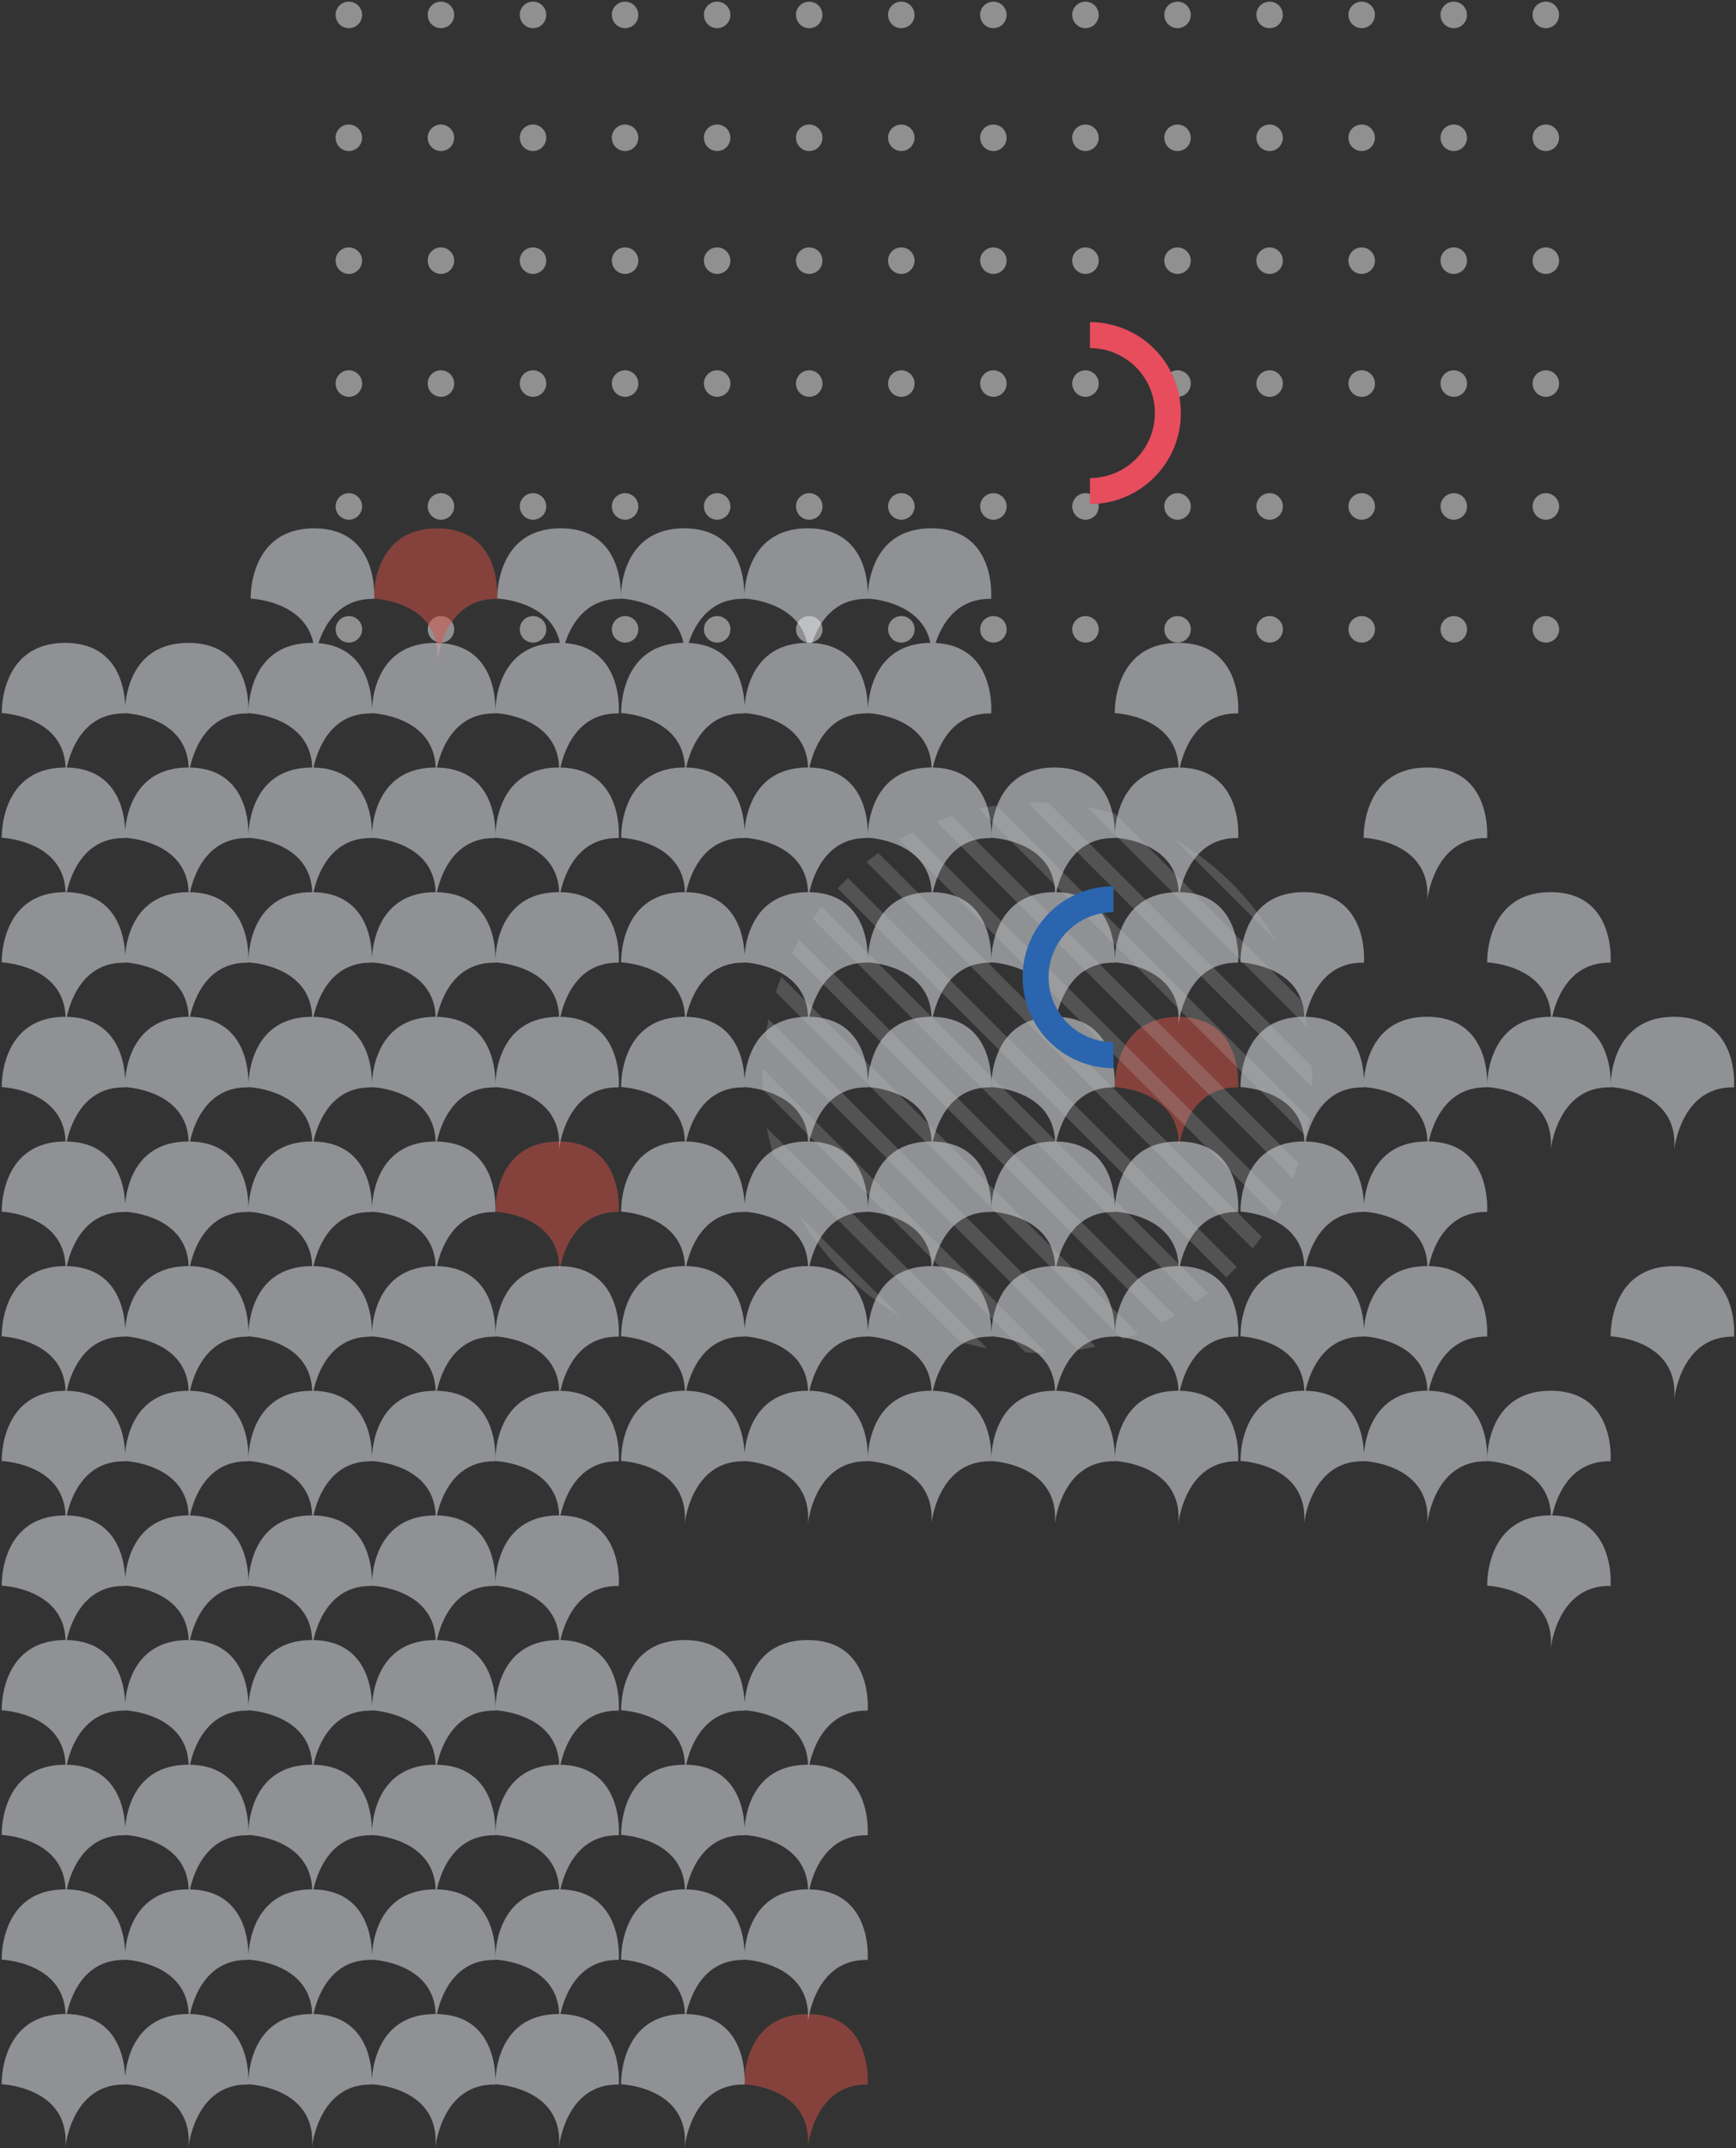 <svg xmlns="http://www.w3.org/2000/svg" width="515.691" height="637.66" viewBox="0 0 515.691 637.66"><rect x="0" y="0" width="515.691" height="637.66" fill="#333333" stroke="none"/><g id="Group_2248" data-name="Group 2248" transform="translate(276.779 -225.775)"><path id="Path_2168" data-name="Path 2168" d="M178.5 412.582a3.936 3.936 0 113.936 3.936 3.935 3.935 0 01-3.936-3.936zm-27.352 0a3.936 3.936 0 113.936 3.936 3.935 3.935 0 01-3.935-3.936zm-27.352 0a3.936 3.936 0 113.936 3.936 3.935 3.935 0 01-3.935-3.936zm-27.352 0a3.936 3.936 0 113.936 3.936 3.935 3.935 0 01-3.934-3.936zm-27.352 0a3.935 3.935 0 113.936 3.936 3.938 3.938 0 01-3.934-3.936zm-27.348 0a3.933 3.933 0 113.932 3.936 3.934 3.934 0 01-3.929-3.936zm-27.352 0a3.933 3.933 0 113.93 3.936 3.934 3.934 0 01-3.927-3.936zm-27.355 0a3.935 3.935 0 113.934 3.936 3.934 3.934 0 01-3.932-3.936zm-27.354 0a3.936 3.936 0 113.936 3.936 3.935 3.935 0 01-3.933-3.936zm-27.352 0a3.936 3.936 0 113.936 3.936 3.935 3.935 0 01-3.933-3.936zm-27.352 0a3.936 3.936 0 113.936 3.936 3.935 3.935 0 01-3.932-3.936zm-27.352 0a3.936 3.936 0 113.936 3.936 3.935 3.935 0 01-3.932-3.936zm-27.352 0a3.936 3.936 0 113.936 3.936 3.935 3.935 0 01-3.931-3.936zm-27.352 0a3.936 3.936 0 113.936 3.936 3.935 3.935 0 01-3.931-3.936zm355.572-36.475a3.936 3.936 0 113.936 3.936 3.935 3.935 0 01-3.931-3.936zm-27.352 0a3.936 3.936 0 113.936 3.936 3.935 3.935 0 01-3.93-3.936zm-27.352 0a3.936 3.936 0 113.936 3.936 3.935 3.935 0 01-3.93-3.936zm-27.352 0a3.936 3.936 0 113.936 3.936 3.935 3.935 0 01-3.929-3.936zm-27.352 0a3.935 3.935 0 113.936 3.936 3.938 3.938 0 01-3.929-3.936zm-27.348 0a3.933 3.933 0 113.932 3.936 3.934 3.934 0 01-3.924-3.936zm-27.352 0a3.933 3.933 0 113.93 3.936 3.934 3.934 0 01-3.922-3.936zm-27.355 0a3.935 3.935 0 113.934 3.936 3.934 3.934 0 01-3.927-3.936zm-27.354 0a3.936 3.936 0 113.936 3.936 3.935 3.935 0 01-3.928-3.936zm-27.352 0a3.936 3.936 0 113.936 3.936 3.935 3.935 0 01-3.928-3.936zm-27.352 0a3.936 3.936 0 113.936 3.936 3.935 3.935 0 01-3.927-3.936zm-27.352 0a3.936 3.936 0 113.936 3.936 3.935 3.935 0 01-3.927-3.936zm-27.352 0a3.936 3.936 0 113.936 3.936 3.935 3.935 0 01-3.926-3.936zm-27.352 0a3.936 3.936 0 113.936 3.936 3.935 3.935 0 01-3.926-3.936zm355.572-36.475a3.936 3.936 0 113.936 3.936 3.935 3.935 0 01-3.926-3.935zm-27.352 0a3.936 3.936 0 113.936 3.936 3.935 3.935 0 01-3.925-3.935zm-27.352 0a3.936 3.936 0 113.936 3.936 3.935 3.935 0 01-3.925-3.935zm-27.352 0a3.936 3.936 0 113.936 3.936 3.935 3.935 0 01-3.924-3.935zm-27.352 0a3.935 3.935 0 113.936 3.936 3.938 3.938 0 01-3.924-3.935zm-27.348 0a3.933 3.933 0 113.932 3.936 3.934 3.934 0 01-3.919-3.935zm-27.352 0a3.933 3.933 0 113.93 3.936 3.934 3.934 0 01-3.917-3.935zm-27.355 0a3.935 3.935 0 113.934 3.936 3.934 3.934 0 01-3.922-3.935zm-27.354 0a3.936 3.936 0 113.936 3.936 3.935 3.935 0 01-3.923-3.935zm-27.352 0a3.936 3.936 0 113.936 3.936 3.935 3.935 0 01-3.923-3.935zm-27.352 0a3.936 3.936 0 113.936 3.936 3.935 3.935 0 01-3.922-3.935zm-27.352 0a3.936 3.936 0 113.936 3.936 3.935 3.935 0 01-3.922-3.935zm-27.352 0a3.936 3.936 0 113.936 3.936 3.935 3.935 0 01-3.921-3.935zm-27.352 0a3.936 3.936 0 113.936 3.936 3.935 3.935 0 01-3.921-3.935zm355.572-36.479a3.936 3.936 0 113.936 3.936 3.934 3.934 0 01-3.921-3.935zm-27.352 0a3.936 3.936 0 113.936 3.936 3.934 3.934 0 01-3.92-3.935zm-27.352 0a3.936 3.936 0 113.936 3.936 3.934 3.934 0 01-3.92-3.935zm-27.352 0a3.936 3.936 0 113.936 3.936 3.934 3.934 0 01-3.919-3.935zm-27.352 0a3.935 3.935 0 113.936 3.936 3.936 3.936 0 01-3.919-3.935zm-27.348 0a3.933 3.933 0 113.932 3.936 3.933 3.933 0 01-3.914-3.935zm-27.352 0a3.933 3.933 0 113.93 3.936 3.933 3.933 0 01-3.912-3.935zm-27.355 0a3.935 3.935 0 113.934 3.936 3.932 3.932 0 01-3.917-3.935zm-27.354 0a3.936 3.936 0 113.936 3.936 3.934 3.934 0 01-3.918-3.935zm-27.352 0a3.936 3.936 0 113.936 3.936 3.934 3.934 0 01-3.918-3.935zm-27.352 0a3.936 3.936 0 113.936 3.936 3.934 3.934 0 01-3.917-3.935zm-27.352 0a3.936 3.936 0 113.936 3.936 3.934 3.934 0 01-3.917-3.935zm-27.352 0a3.936 3.936 0 113.936 3.936 3.934 3.934 0 01-3.916-3.935zm-27.352 0a3.936 3.936 0 113.936 3.936 3.934 3.934 0 01-3.916-3.935zm355.572-36.475a3.936 3.936 0 113.936 3.936 3.934 3.934 0 01-3.916-3.934zm-27.352.006a3.936 3.936 0 113.936 3.93 3.935 3.935 0 01-3.915-3.928zm-27.352-.006a3.936 3.936 0 113.936 3.936 3.934 3.934 0 01-3.915-3.934zm-27.352 0a3.936 3.936 0 113.936 3.936 3.934 3.934 0 01-3.914-3.934zm-27.352 0a3.935 3.935 0 113.936 3.936 3.936 3.936 0 01-3.914-3.934zm-27.348 0a3.933 3.933 0 113.932 3.936 3.933 3.933 0 01-3.909-3.934zm-27.352 0a3.933 3.933 0 113.93 3.936 3.933 3.933 0 01-3.907-3.934zm-27.355 0a3.935 3.935 0 113.934 3.936 3.932 3.932 0 01-3.912-3.934zm-27.354.006a3.936 3.936 0 113.936 3.93 3.935 3.935 0 01-3.913-3.928zm-27.352-.006a3.936 3.936 0 113.936 3.936 3.934 3.934 0 01-3.913-3.934zm-27.352.006a3.936 3.936 0 113.936 3.93 3.935 3.935 0 01-3.912-3.928zm-27.352-.006a3.936 3.936 0 113.936 3.936 3.934 3.934 0 01-3.912-3.934zm-27.352 0a3.936 3.936 0 113.936 3.936 3.934 3.934 0 01-3.911-3.934zm-27.352 0a3.936 3.936 0 113.936 3.936 3.934 3.934 0 01-3.911-3.934zm328.221-36.469a3.936 3.936 0 113.936 3.936 3.935 3.935 0 01-3.911-3.934zm-191.463 0a3.936 3.936 0 113.936 3.936 3.935 3.935 0 01-3.911-3.934zm-54.7 0a3.936 3.936 0 113.936 3.936 3.935 3.935 0 01-3.914-3.934zm273.518-.006a3.936 3.936 0 113.936 3.936 3.934 3.934 0 01-3.915-3.934zm-54.7 0a3.936 3.936 0 113.936 3.936 3.934 3.934 0 01-3.918-3.934zm-27.352 0a3.936 3.936 0 113.936 3.936 3.934 3.934 0 01-3.917-3.934zm-27.352 0a3.935 3.935 0 113.936 3.936 3.936 3.936 0 01-3.917-3.934zm-27.348 0a3.933 3.933 0 113.932 3.936 3.933 3.933 0 01-3.912-3.934zm-27.352 0a3.933 3.933 0 113.93 3.936 3.933 3.933 0 01-3.91-3.934zm-27.355 0a3.935 3.935 0 113.934 3.936 3.932 3.932 0 01-3.915-3.934zm-54.705 0a3.936 3.936 0 113.936 3.936 3.934 3.934 0 01-3.917-3.934zm-54.7 0a3.936 3.936 0 113.936 3.936 3.934 3.934 0 01-3.92-3.934zm-27.352 0a3.936 3.936 0 113.936 3.936 3.934 3.934 0 01-3.919-3.934zm-27.352 0a3.936 3.936 0 113.936 3.936 3.934 3.934 0 01-3.919-3.934z" fill="#efefef" stroke="rgba(0,0,0,0)" stroke-width="1" opacity=".5"/><path id="Path_2170" data-name="Path 2170" d="M-36.84 863.385h0zm-18.846-18.922s-.7-20.855 18.846-20.855 17.8 20.941 17.8 20.941c-15.852-.342-17.752 18.363-17.8 18.836 1.736-18.135-18.846-18.918-18.846-18.918zm-55.092-240.076h0zm-18.846-18.928s-.7-20.85 18.846-20.85 17.793 20.941 17.793 20.941c-15.846-.348-17.746 18.363-17.793 18.836 1.737-18.138-18.847-18.927-18.847-18.927zm202.842-18.072h0zm-18.843-18.92s-.7-20.855 18.846-20.855 17.8 20.941 17.8 20.941c-15.852-.34-17.752 18.365-17.8 18.838 1.734-18.145-18.846-18.924-18.846-18.924zm-201.271-126.08h0zm-18.846-18.922s-.7-20.85 18.846-20.85 17.8 20.936 17.8 20.936c-15.852-.342-17.752 18.363-17.8 18.836 1.734-18.137-18.848-18.926-18.848-18.926z" fill="#d85249" stroke="rgba(0,0,0,0)" stroke-width="1" opacity=".5"/><path id="Path_2171" data-name="Path 2171" d="M-73.422 863.385h0zm-37.357 0h0zm-36.687 0h0zm-36.684 0h0zm-36.687 0h0zm-36.58 0h0zm165.156-18.922s-.7-20.855 18.84-20.855h.1c-.51-15.445-18.937-16.146-18.937-16.146s-.7-20.85 18.84-20.85h.1c-.51-15.445-18.937-16.152-18.937-16.152s-.7-20.85 18.84-20.85h.1c-.51-15.447-18.937-16.152-18.937-16.152s-.7-20.85 18.84-20.85c15.547 0 17.621 13.246 17.82 18.668.453-5.348 3.143-18.668 18.766-18.668 19.537 0 17.793 20.941 17.793 20.941-12.2-.268-16.133 10.756-17.32 16.063 19.035.338 17.32 20.938 17.32 20.938-12.2-.266-16.133 10.758-17.32 16.064 19.035.338 17.32 20.932 17.32 20.932-15.834-.34-17.744 18.334-17.793 18.836 1.674-17.523-17.48-18.852-18.781-18.922a.461.461 0 01-.006.086c-12.2-.262-16.133 10.758-17.318 16.064 19.039.34 17.318 20.938 17.318 20.938-15.842-.342-17.752 18.355-17.8 18.836 1.733-18.134-18.849-18.917-18.849-18.917zm36.66-39.184c.453-5.346 3.143-18.668 18.766-18.668h.092c-.494-14.895-17.645-16.08-18.873-16.146a.516.516 0 01-.006.086c-12.2-.266-16.135 10.758-17.32 16.064 15.11.27 17.143 13.299 17.34 18.664zm0-37c.453-5.346 3.143-18.668 18.766-18.668h.092c-.494-14.895-17.645-16.08-18.873-16.146a.559.559 0 01-.006.088c-12.2-.268-16.135 10.758-17.32 16.064 15.11.268 17.143 13.295 17.34 18.66zm-74.023 76.186s-.7-20.855 18.846-20.855h.094c-.508-15.441-18.939-16.146-18.939-16.146s-.7-20.85 18.846-20.85h.094c-.508-15.445-18.939-16.152-18.939-16.152s-.7-20.85 18.846-20.85h.094c-.508-15.445-18.939-16.15-18.939-16.15s-.7-20.85 18.846-20.85h.094c-.508-15.445-18.939-16.146-18.939-16.146s-.7-20.855 18.846-20.855h.094c-.508-15.441-18.939-16.146-18.939-16.146s-.7-20.85 18.846-20.85h.094c-.508-15.445-18.939-16.15-18.939-16.15s-.7-20.85 18.846-20.85 17.8 20.936 17.8 20.936c-12.205-.262-16.139 10.762-17.324 16.068 19.039.338 17.324 20.932 17.324 20.932-12.2-.262-16.137 10.76-17.324 16.064 19.039.338 17.324 20.938 17.324 20.938-12.2-.266-16.139 10.758-17.324 16.064 19.039.336 17.324 20.938 17.324 20.938-12.205-.268-16.139 10.758-17.324 16.063 19.039.338 17.324 20.938 17.324 20.938-12.205-.266-16.139 10.758-17.324 16.064 19.039.338 17.324 20.932 17.324 20.932-12.2-.262-16.137 10.758-17.324 16.064 19.039.336 17.324 20.938 17.324 20.938-15.844-.346-17.75 18.344-17.8 18.836 1.727-18.14-18.853-18.923-18.853-18.923zm-36.684 0s-.7-20.855 18.842-20.855h.092c-.506-15.445-18.934-16.146-18.934-16.146s-.7-20.85 18.842-20.85h.092c-.506-15.445-18.934-16.152-18.934-16.152s-.7-20.85 18.842-20.85h.092c-.506-15.445-18.934-16.15-18.934-16.15s-.7-20.85 18.842-20.85h.092c-.506-15.445-18.934-16.146-18.934-16.146s-.7-20.855 18.842-20.855h.092c-.506-15.445-18.934-16.146-18.934-16.146s-.7-20.85 18.842-20.85h.092c-.506-15.445-18.934-16.15-18.934-16.15s-.7-20.85 18.842-20.85h.092c-.506-15.447-18.934-16.152-18.934-16.152s-.7-20.85 18.842-20.85h.092c-.506-15.445-18.934-16.146-18.934-16.146s-.7-20.855 18.842-20.855h.092c-.506-15.445-18.934-16.146-18.934-16.146s-.7-20.854 18.842-20.854h.092c-.506-15.445-18.934-16.146-18.934-16.146s-.7-20.85 18.842-20.85h.092c-.506-15.445-18.934-16.152-18.934-16.152s-.7-20.85 18.842-20.85 17.8 20.941 17.8 20.941c-12.2-.266-16.135 10.758-17.322 16.064 19.043.336 17.322 20.932 17.322 20.932-12.2-.262-16.135 10.758-17.322 16.064 19.043.336 17.322 20.938 17.322 20.938-12.2-.268-16.135 10.756-17.322 16.063 19.043.338 17.322 20.938 17.322 20.938-12.2-.266-16.135 10.758-17.322 16.064 19.043.338 17.322 20.938 17.322 20.938-12.2-.266-16.135 10.758-17.322 16.064 19.043.336 17.322 20.932 17.322 20.932-12.2-.262-16.137 10.762-17.324 16.068 19.045.338 17.324 20.932 17.324 20.932-12.2-.262-16.135 10.76-17.322 16.064 19.043.338 17.322 20.938 17.322 20.938-12.2-.266-16.135 10.758-17.322 16.064 19.043.336 17.322 20.938 17.322 20.938-12.2-.268-16.135 10.756-17.322 16.063 19.043.338 17.322 20.938 17.322 20.938-12.2-.266-16.135 10.758-17.322 16.064 19.043.338 17.322 20.932 17.322 20.932-12.2-.262-16.135 10.758-17.322 16.064 19.043.336 17.322 20.938 17.322 20.938-15.834-.346-17.746 18.328-17.8 18.836 1.737-18.147-18.843-18.924-18.843-18.924zm-17.842 18.914h0zm-36.687 0h0zm-36.58 0h0zm54.422-18.914s-.7-20.855 18.846-20.855h.094c-.512-15.445-18.939-16.146-18.939-16.146s-.7-20.85 18.846-20.85h.094c-.512-15.445-18.939-16.152-18.939-16.152s-.7-20.85 18.846-20.85h.094c-.512-15.445-18.939-16.15-18.939-16.15s-.7-20.85 18.846-20.85h.094c-.512-15.445-18.939-16.146-18.939-16.146s-.7-20.855 18.846-20.855h.094c-.512-15.445-18.939-16.146-18.939-16.146s-.7-20.85 18.846-20.85h.094c-.512-15.445-18.939-16.15-18.939-16.15s-.7-20.85 18.846-20.85h.094c-.512-15.447-18.939-16.152-18.939-16.152s-.7-20.85 18.846-20.85h.094c-.512-15.445-18.939-16.146-18.939-16.146s-.7-20.855 18.846-20.855h.094c-.512-15.445-18.939-16.146-18.939-16.146s-.7-20.854 18.846-20.854h.094c-.512-15.445-18.939-16.146-18.939-16.146s-.7-20.85 18.846-20.85h.094c-.512-15.445-18.939-16.152-18.939-16.152s-.7-20.85 18.846-20.85h.418c-2.619-12.545-18.59-13.152-18.59-13.152s-.7-20.85 18.842-20.85 17.8 20.936 17.8 20.936c-10.238-.221-14.656 7.51-16.512 13.137 17.467 1.354 15.842 20.867 15.842 20.867-12.2-.266-16.139 10.758-17.324 16.064 19.039.336 17.324 20.932 17.324 20.932-12.2-.262-16.139 10.758-17.324 16.064 19.039.336 17.324 20.938 17.324 20.938-12.2-.268-16.139 10.756-17.324 16.063 19.039.338 17.324 20.938 17.324 20.938-12.2-.266-16.139 10.758-17.324 16.064 19.039.338 17.324 20.938 17.324 20.938-12.2-.266-16.139 10.758-17.324 16.064 19.039.336 17.324 20.932 17.324 20.932-12.205-.262-16.141 10.762-17.326 16.068 19.043.336 17.326 20.932 17.326 20.932-12.2-.262-16.139 10.758-17.324 16.064 19.039.338 17.324 20.938 17.324 20.938-12.2-.266-16.139 10.758-17.324 16.064 19.039.336 17.324 20.938 17.324 20.938-12.2-.268-16.139 10.756-17.324 16.063 19.039.338 17.324 20.938 17.324 20.938-12.2-.266-16.139 10.758-17.324 16.064 19.039.338 17.324 20.932 17.324 20.932-12.2-.262-16.139 10.758-17.324 16.064 19.039.336 17.324 20.938 17.324 20.938-15.777-.344-17.734 18.182-17.8 18.828 1.716-18.136-18.859-18.913-18.859-18.913zm-73.268 0s-.7-20.855 18.846-20.855h.094c-.508-15.445-18.939-16.146-18.939-16.146s-.7-20.85 18.846-20.85h.094c-.508-15.445-18.939-16.152-18.939-16.152s-.7-20.85 18.846-20.85h.094c-.508-15.447-18.939-16.152-18.939-16.152s-.7-20.85 18.846-20.85h.094c-.508-15.445-18.939-16.146-18.939-16.146s-.7-20.855 18.846-20.855h.094c-.508-15.445-18.939-16.146-18.939-16.146s-.7-20.85 18.846-20.85h.094c-.508-15.445-18.939-16.15-18.939-16.15s-.7-20.85 18.846-20.85h.094c-.508-15.447-18.939-16.152-18.939-16.152s-.7-20.85 18.846-20.85h.094c-.508-15.445-18.939-16.146-18.939-16.146s-.7-20.855 18.846-20.855h.094c-.508-15.447-18.939-16.148-18.939-16.148s-.7-20.854 18.846-20.854h.094c-.508-15.445-18.939-16.146-18.939-16.146s-.7-20.85 18.846-20.85h.094c-.508-15.445-18.939-16.152-18.939-16.152s-.7-20.85 18.846-20.85c15.541 0 17.621 13.246 17.82 18.668.447-5.346 3.137-18.668 18.76-18.668 19.543 0 17.8 20.941 17.8 20.941-12.2-.266-16.139 10.758-17.326 16.064 19.039.336 17.326 20.932 17.326 20.932-12.2-.262-16.139 10.758-17.324 16.064 19.039.336 17.324 20.938 17.324 20.938-12.2-.268-16.139 10.756-17.324 16.063 19.039.338 17.324 20.938 17.324 20.938-12.2-.266-16.139 10.758-17.326 16.064 19.039.338 17.326 20.938 17.326 20.938-12.2-.266-16.139 10.758-17.326 16.064 19.039.336 17.326 20.932 17.326 20.932-12.2-.262-16.139 10.762-17.326 16.068 19.039.338 17.326 20.932 17.326 20.932-12.2-.262-16.139 10.76-17.324 16.064 19.039.338 17.324 20.938 17.324 20.938-12.2-.266-16.139 10.758-17.326 16.064 19.039.336 17.326 20.938 17.326 20.938-12.2-.268-16.139 10.756-17.326 16.063 19.039.338 17.326 20.938 17.326 20.938-12.2-.266-16.139 10.758-17.326 16.064 19.039.338 17.326 20.932 17.326 20.932-12.2-.262-16.139 10.758-17.324 16.064 19.039.336 17.324 20.938 17.324 20.938-15.773-.344-17.734 18.176-17.8 18.828 1.674-17.518-17.48-18.844-18.775-18.914-.006.059-.006.086-.006.086-15.775-.344-17.734 18.178-17.8 18.828 1.723-18.135-18.857-18.912-18.857-18.912zm36.666-2.187c.447-5.346 3.137-18.668 18.76-18.668h.094c-.49-14.893-17.646-16.08-18.869-16.146-.006.059-.006.086-.006.086-12.2-.262-16.139 10.76-17.324 16.064 15.108.265 17.147 13.3 17.344 18.661zm0-37c.447-5.346 3.137-18.668 18.76-18.668h.094c-.49-14.895-17.646-16.08-18.869-16.146-.006.055-.006.086-.006.086-12.2-.266-16.139 10.758-17.326 16.064 15.11.269 17.149 13.3 17.346 18.665zm0-37c.447-5.346 3.137-18.668 18.76-18.668h.094c-.49-14.895-17.646-16.08-18.869-16.146-.006.055-.006.088-.006.088-12.2-.268-16.139 10.758-17.326 16.064 15.11.265 17.149 13.296 17.346 18.661zm0-37c.447-5.348 3.137-18.668 18.76-18.668h.094c-.49-14.893-17.646-16.08-18.869-16.146-.006.059-.006.086-.006.086-12.2-.266-16.139 10.758-17.326 16.064 15.11.267 17.149 13.296 17.346 18.663zm0-37c.447-5.346 3.137-18.668 18.76-18.668h.094c-.49-14.891-17.646-16.08-18.869-16.146-.006.061-.006.086-.006.086-12.2-.262-16.139 10.76-17.324 16.064 15.108.265 17.147 13.3 17.344 18.661zm0-37c.447-5.346 3.137-18.668 18.76-18.668h.094c-.49-14.895-17.646-16.08-18.869-16.146-.006.055-.006.082-.006.082-12.2-.262-16.139 10.762-17.326 16.07 15.11.267 17.149 13.298 17.346 18.663zm0-37c.447-5.348 3.137-18.668 18.76-18.668h.094c-.49-14.9-17.646-16.08-18.869-16.146-.006.053-.006.086-.006.086-12.2-.266-16.139 10.758-17.326 16.064 15.11.267 17.149 13.298 17.346 18.665zm0-37c.447-5.346 3.137-18.668 18.76-18.668h.094c-.49-14.891-17.646-16.08-18.869-16.146-.006.055-.006.086-.006.086-12.2-.266-16.139 10.758-17.326 16.064 15.11.267 17.149 13.296 17.346 18.663zm0-37c.447-5.346 3.137-18.668 18.76-18.668h.094c-.49-14.891-17.646-16.08-18.869-16.146-.006.061-.006.088-.006.088-12.2-.268-16.139 10.758-17.324 16.064 15.108.263 17.147 13.3 17.344 18.659zm0-37c.447-5.342 3.137-18.668 18.76-18.668h.094c-.49-14.893-17.646-16.08-18.869-16.146-.006.059-.006.086-.006.086-12.2-.262-16.139 10.758-17.324 16.064 15.108.265 17.147 13.3 17.344 18.661zm0-37c.447-5.346 3.137-18.668 18.76-18.668h.094c-.49-14.9-17.646-16.08-18.869-16.146-.006.055-.006.086-.006.086-12.2-.266-16.139 10.758-17.326 16.064 15.11.269 17.149 13.298 17.346 18.665zm202.762 354.1h0zm220.686-111a.012.012 0 000 .008.031.031 0 01-.002.001zm-18.848-18.924s-.7-20.855 18.846-20.855h.094c-.506-15.445-18.939-16.146-18.939-16.146s-.7-20.85 18.846-20.85 17.8 20.936 17.8 20.936c-12.2-.262-16.137 10.758-17.324 16.064 19.039.338 17.324 20.938 17.324 20.938-15.852-.342-17.752 18.365-17.8 18.838 1.734-18.133-18.849-18.912-18.849-18.912zm-17.842-18.08h0zm-36.58 0h0zm-37.357 0h0zm-36.687 0h0zm-36.689 0h0zm-36.682 0h0zm-36.584.012h0zm0-.012v.012c0 .002.002.004.002-.003zm201.8-18.922c-.006.061-.006.086-.006.086-15.834-.34-17.75 18.334-17.8 18.836 1.738-18.139-18.846-18.922-18.846-18.922s-.7-20.85 18.846-20.85h.094c-.508-15.445-18.939-16.15-18.939-16.15s-.7-20.85 18.846-20.85h.094c-.508-15.447-18.939-16.152-18.939-16.152s-.7-20.85 18.846-20.85h.094c-.508-15.445-18.939-16.146-18.939-16.146s-.7-20.855 18.846-20.855h.094c-.508-15.447-18.939-16.148-18.939-16.148s-.7-20.854 18.846-20.854 17.8 20.941 17.8 20.941c-12.2-.268-16.137 10.758-17.324 16.064 15.115.266 17.148 13.3 17.346 18.662.453-5.346 3.137-18.668 18.76-18.668 19.543 0 17.8 20.941 17.8 20.941-12.2-.266-16.137 10.758-17.324 16.064 19.039.338 17.324 20.938 17.324 20.938-12.2-.266-16.137 10.758-17.324 16.064 19.039.336 17.324 20.932 17.324 20.932-12.2-.262-16.137 10.762-17.324 16.068 19.039.338 17.324 20.932 17.324 20.932-15.834-.34-17.75 18.334-17.8 18.836 1.677-17.512-17.477-18.84-18.778-18.91zm.016-2.182c.453-5.346 3.137-18.668 18.76-18.668h.094c-.49-14.895-17.641-16.08-18.869-16.146-.006.055-.006.082-.006.082-12.2-.262-16.137 10.762-17.324 16.07 15.116.275 17.15 13.306 17.347 18.671zm0-37c.453-5.348 3.137-18.668 18.76-18.668h.094c-.49-14.9-17.641-16.08-18.869-16.146-.006.053-.006.086-.006.086-12.2-.266-16.137 10.758-17.324 16.064 15.116.275 17.15 13.306 17.347 18.673zm0-37c.453-5.346 3.137-18.668 18.76-18.668h.094c-.49-14.891-17.641-16.08-18.869-16.146-.006.055-.006.086-.006.086-12.2-.266-16.137 10.758-17.324 16.064 15.116.275 17.15 13.304 17.347 18.671zm-74.023 76.184s-.7-20.85 18.846-20.85h.092c-.51-15.445-18.937-16.15-18.937-16.15s-.7-20.85 18.846-20.85h.092c-.51-15.447-18.937-16.152-18.937-16.152s-.7-20.85 18.846-20.85 17.8 20.941 17.8 20.941c-12.205-.266-16.139 10.758-17.324 16.064 19.039.336 17.324 20.932 17.324 20.932-12.205-.262-16.139 10.762-17.326 16.068 19.039.338 17.326 20.932 17.326 20.932-15.844-.34-17.75 18.346-17.8 18.836 1.732-18.125-18.847-18.914-18.847-18.914zM36.533 678.37h0zm-36.687 0a.007.007 0 000 .006.007.007 0 01.001.001zm-55.465-18.916a.436.436 0 01-.006.086c-15.834-.34-17.744 18.334-17.793 18.836 1.732-18.139-18.846-18.922-18.846-18.922s-.7-20.85 18.84-20.85h.1c-.51-15.445-18.937-16.15-18.937-16.15s-.7-20.85 18.84-20.85h.1c-.51-15.447-18.937-16.152-18.937-16.152s-.7-20.85 18.84-20.85h.1c-.51-15.445-18.937-16.146-18.937-16.146s-.7-20.855 18.84-20.855h.1c-.51-15.447-18.937-16.148-18.937-16.148s-.7-20.854 18.84-20.854h.1c-.51-15.445-18.937-16.146-18.937-16.146s-.7-20.85 18.84-20.85h.1c-.51-15.445-18.937-16.152-18.937-16.152s-.693-20.594 18.48-20.848c-2.615-12.543-18.59-13.15-18.59-13.15s-.7-20.85 18.846-20.85 17.8 20.936 17.8 20.936c-10.209-.219-14.635 7.467-16.5 13.09 14.459.662 16.43 13.361 16.625 18.641.451-5.316 3.113-18.52 18.506-18.666-2.619-12.539-18.588-13.15-18.588-13.15s-.7-20.85 18.848-20.85 17.8 20.936 17.8 20.936c-10.217-.219-14.639 7.473-16.5 13.094 18.164.906 16.5 20.91 16.5 20.91-12.2-.266-16.133 10.758-17.32 16.064 19.035.336 17.32 20.932 17.32 20.932-12.2-.262-16.133 10.758-17.318 16.064 19.033.336 17.318 20.938 17.318 20.938-12.2-.268-16.133 10.756-17.318 16.063 19.033.338 17.318 20.938 17.318 20.938-12.2-.266-16.133 10.758-17.32 16.064 19.035.338 17.32 20.938 17.32 20.938-12.2-.266-16.133 10.758-17.32 16.064 19.035.336 17.32 20.932 17.32 20.932-12.2-.262-16.135 10.762-17.32 16.068 19.035.338 17.32 20.932 17.32 20.932-15.834-.34-17.744 18.334-17.793 18.836 1.649-17.518-17.505-18.846-18.806-18.916zm.016-2.182c.453-5.346 3.143-18.668 18.766-18.668h.092c-.494-14.895-17.645-16.08-18.873-16.146a.437.437 0 01-.006.082c-12.2-.262-16.135 10.762-17.32 16.07 15.11.277 17.145 13.304 17.342 18.669zm0-37c.453-5.348 3.143-18.668 18.766-18.668h.092c-.494-14.9-17.645-16.08-18.873-16.146a.546.546 0 01-.006.086c-12.2-.266-16.135 10.758-17.32 16.064 15.112.277 17.145 13.304 17.342 18.671zm0-37c.453-5.346 3.143-18.668 18.766-18.668h.092c-.494-14.891-17.645-16.08-18.873-16.146a.516.516 0 01-.006.086c-12.2-.266-16.135 10.758-17.32 16.064 15.112.275 17.145 13.304 17.342 18.669zm0-37c.453-5.346 3.143-18.668 18.766-18.668h.092c-.494-14.891-17.645-16.08-18.873-16.146a.474.474 0 01-.006.088c-12.2-.268-16.133 10.758-17.318 16.064 15.11.273 17.143 13.306 17.34 18.665zm0-37c.453-5.342 3.143-18.668 18.766-18.668h.092c-.494-14.893-17.645-16.08-18.873-16.146a.461.461 0 01-.006.086c-12.2-.262-16.133 10.76-17.32 16.064 15.112.273 17.145 13.306 17.342 18.667zm0-37c.453-5.346 3.143-18.668 18.766-18.668h.092c-.494-14.9-17.645-16.08-18.873-16.146a.516.516 0 01-.006.086c-12.2-.266-16.135 10.758-17.32 16.064 15.112.277 17.145 13.306 17.342 18.671zm73.289 187.182s-.7-20.85 18.848-20.85h.092c-.506-15.445-18.939-16.15-18.939-16.15s-.7-20.85 18.848-20.85h.092c-.506-15.447-18.939-16.152-18.939-16.152s-.7-20.85 18.848-20.85h.092c-.506-15.445-18.939-16.146-18.939-16.146s-.7-20.855 18.848-20.855h.092c-.506-15.445-18.939-16.146-18.939-16.146s-.7-20.854 18.848-20.854h.092c-.506-15.445-18.939-16.146-18.939-16.146s-.7-20.85 18.848-20.85 17.8 20.936 17.8 20.936c-12.2-.262-16.135 10.758-17.324 16.064 19.039.336 17.324 20.938 17.324 20.938-12.2-.268-16.137 10.756-17.324 16.063 19.039.338 17.324 20.938 17.324 20.938-12.2-.266-16.137 10.758-17.324 16.064 19.039.338 17.324 20.938 17.324 20.938-12.2-.266-16.137 10.758-17.324 16.064 19.039.336 17.324 20.932 17.324 20.932-12.2-.262-16.137 10.762-17.324 16.068 19.039.338 17.324 20.932 17.324 20.932-15.768-.338-17.734 18.178-17.8 18.83 1.728-18.128-18.852-18.911-18.852-18.911zm-36.687 0s-.7-20.85 18.846-20.85h.094C-.567 623.159-19 622.454-19 622.454s-.7-20.85 18.846-20.85h.094c-.506-15.447-18.939-16.152-18.939-16.152s-.7-20.85 18.846-20.85h.094c-.506-15.445-18.939-16.146-18.939-16.146s-.7-20.855 18.846-20.855h.094c-.506-15.445-18.939-16.146-18.939-16.146s-.7-20.854 18.846-20.854h.094c-.506-15.445-18.939-16.146-18.939-16.146s-.7-20.85 18.846-20.85h.094c-.506-15.445-18.939-16.152-18.939-16.152s-.691-20.666 18.592-20.85c-2.619-12.539-18.592-13.148-18.592-13.148s-.7-20.85 18.846-20.85 17.8 20.936 17.8 20.936c-10.211-.221-14.635 7.469-16.5 13.1 18.166.906 16.5 20.908 16.5 20.908-12.2-.266-16.137 10.758-17.324 16.064 19.039.336 17.324 20.932 17.324 20.932-12.2-.262-16.137 10.758-17.324 16.064 19.039.336 17.324 20.938 17.324 20.938-12.2-.268-16.137 10.756-17.324 16.063 19.039.338 17.324 20.938 17.324 20.938-12.2-.266-16.137 10.758-17.324 16.064 19.039.338 17.324 20.938 17.324 20.938-12.2-.266-16.137 10.758-17.324 16.064 19.039.336 17.324 20.932 17.324 20.932-12.2-.262-16.139 10.762-17.324 16.068 19.039.338 17.324 20.932 17.324 20.932-15.77-.338-17.734 18.178-17.8 18.83C1.58 660.244-19 659.461-19 659.461zm239.535-18.074v.006zm0-.008v.008c0 .002.003.003.003-.001zm-18.848-18.918s-.7-20.85 18.842-20.85 17.8 20.936 17.8 20.936c-15.77-.34-17.732 18.168-17.8 18.832 1.735-18.124-18.839-18.911-18.839-18.911zm18.846-55.076v.012a.023.023 0 01.003-.005zm-36.687 0h0zm-294.627 0h0zm331.316-.006a.007.007 0 010 .006.007.007 0 00.003.001zm-36.689 0h0zm-313.473-18.914s-.7-20.855 18.846-20.855h.094c-.508-15.441-18.939-16.146-18.939-16.146s-.7-20.854 18.846-20.854h.094c-.508-15.441-18.939-16.146-18.939-16.146s-.7-20.85 18.846-20.85h.094c-.508-15.445-18.939-16.152-18.939-16.152s-.7-20.85 18.846-20.85h.311c-2.615-12.545-18.59-13.15-18.59-13.15s-.7-20.85 18.846-20.85 17.8 20.936 17.8 20.936c-10.234-.221-14.654 7.5-16.514 13.129 17.58 1.281 15.947 20.875 15.947 20.875-12.205-.266-16.139 10.758-17.324 16.064 19.039.336 17.324 20.932 17.324 20.932-12.2-.262-16.137 10.758-17.324 16.064 19.039.336 17.324 20.938 17.324 20.938-12.2-.268-16.139 10.758-17.324 16.063 19.039.338 17.324 20.938 17.324 20.938-15.844-.346-17.75 18.34-17.8 18.836 1.734-18.134-18.846-18.913-18.846-18.913zm331.314 0s-.7-20.855 18.842-20.855 17.8 20.941 17.8 20.941c-15.775-.344-17.734 18.184-17.8 18.83 1.735-18.128-18.839-18.907-18.839-18.907zm-36.687 0s-.7-20.855 18.846-20.855h.094C183.433 512.158 165 511.457 165 511.457s-.7-20.854 18.846-20.854 17.8 20.941 17.8 20.941c-12.2-.268-16.137 10.756-17.324 16.063 19.039.338 17.324 20.938 17.324 20.938-15.77-.344-17.734 18.178-17.8 18.828 1.736-18.127-18.845-18.906-18.845-18.906zm-91.779-18.08h0zm-18.846-18.922s-.7-20.854 18.846-20.854h.092c-.51-15.441-18.937-16.146-18.937-16.146s-.7-20.85 18.846-20.85h.092c-.51-15.445-18.937-16.152-18.937-16.152s-.7-20.85 18.846-20.85 17.8 20.941 17.8 20.941c-12.205-.266-16.139 10.758-17.324 16.064 19.039.336 17.324 20.932 17.324 20.932-12.2-.262-16.137 10.758-17.324 16.064 19.039.336 17.324 20.938 17.324 20.938-15.844-.346-17.75 18.344-17.8 18.834 1.733-18.127-18.846-18.916-18.846-18.916zm92.783-18.076h0zm-18.846-18.924s-.7-20.85 18.846-20.85 17.8 20.936 17.8 20.936c-15.852-.342-17.752 18.363-17.8 18.838 1.739-18.13-18.843-18.919-18.843-18.919z" fill="#edf1f7" stroke="rgba(0,0,0,0)" stroke-width="1" opacity=".5"/><path id="Path_2077" data-name="Path 2077" d="M1894.667 996.334v-7.714a19.286 19.286 0 100-38.572v-7.714a27 27 0 010 54z" transform="translate(-1847.668 -620.938)" fill="#e74d5d"/><path id="Path_2169" data-name="Path 2169" d="M27.906 627.254l-78.172-78.17a82.596 82.596 0 01-.072-3.422c0-.932.021-1.857.053-2.777l84.391 84.391c-.922.031-1.848.057-2.773.057a84.502 84.502 0 01-3.427-.079zm-77.344-93.732c.258-1.764.582-3.5.951-5.221l97.176 97.174c-1.719.371-3.463.7-5.217.957zm57.734 90.514l-55.342-55.342a83.293 83.293 0 01-1.93-8.107l65.379 65.383a82.052 82.052 0 01-8.106-1.935zm-54.605-103.77a81.925 81.925 0 011.629-4.543L61.265 621.668a84.636 84.636 0 01-4.541 1.631zm4.8-11.586q1.031-2.027 2.176-4L72.302 616.315q-1.969 1.143-4 2.176zm2.148 77.91l29.76 29.754a82.005 82.005 0 01-29.755-29.754zm4.023-88.121q1.274-1.8 2.645-3.523L82.039 609.673q-1.729 1.374-3.525 2.654zm7.393-8.992q1.5-1.582 3.086-3.086L90.594 601.842q-1.506 1.591-3.088 3.092zm8.555-7.828a80.783 80.783 0 013.523-2.65L97.985 592.851q-1.271 1.8-2.648 3.529zm9.738-6.646q1.969-1.143 4-2.178l109.814 109.814q-1.034 2.03-2.176 4zm11.039-5.352a87.133 87.133 0 014.543-1.631l103.033 103.035a81.3 81.3 0 01-1.631 4.541zm12.578-3.807a80.568 80.568 0 015.221-.951l92.91 92.91a82.363 82.363 0 01-.957 5.217zm14.584-1.8c.92-.029 1.846-.051 2.777-.051 1.143 0 2.285.031 3.422.078l78.17 78.166c.047 1.137.078 2.279.078 3.426a79.9 79.9 0 01-.057 2.773zm17.7 1.313a81.105 81.105 0 018.107 1.93l55.342 55.342a80.784 80.784 0 011.934 8.111zm26.01 9.619a82.08 82.08 0 0129.754 29.76z" fill="#c5c5c5" stroke="rgba(0,0,0,0)" stroke-width="1" opacity=".22"/><path id="Path_2078" data-name="Path 2078" d="M1894.667 996.334v-7.714a19.286 19.286 0 100-38.572v-7.714a27 27 0 010 54z" transform="rotate(180 974.333 742.59)" fill="#2b65af"/></g></svg>